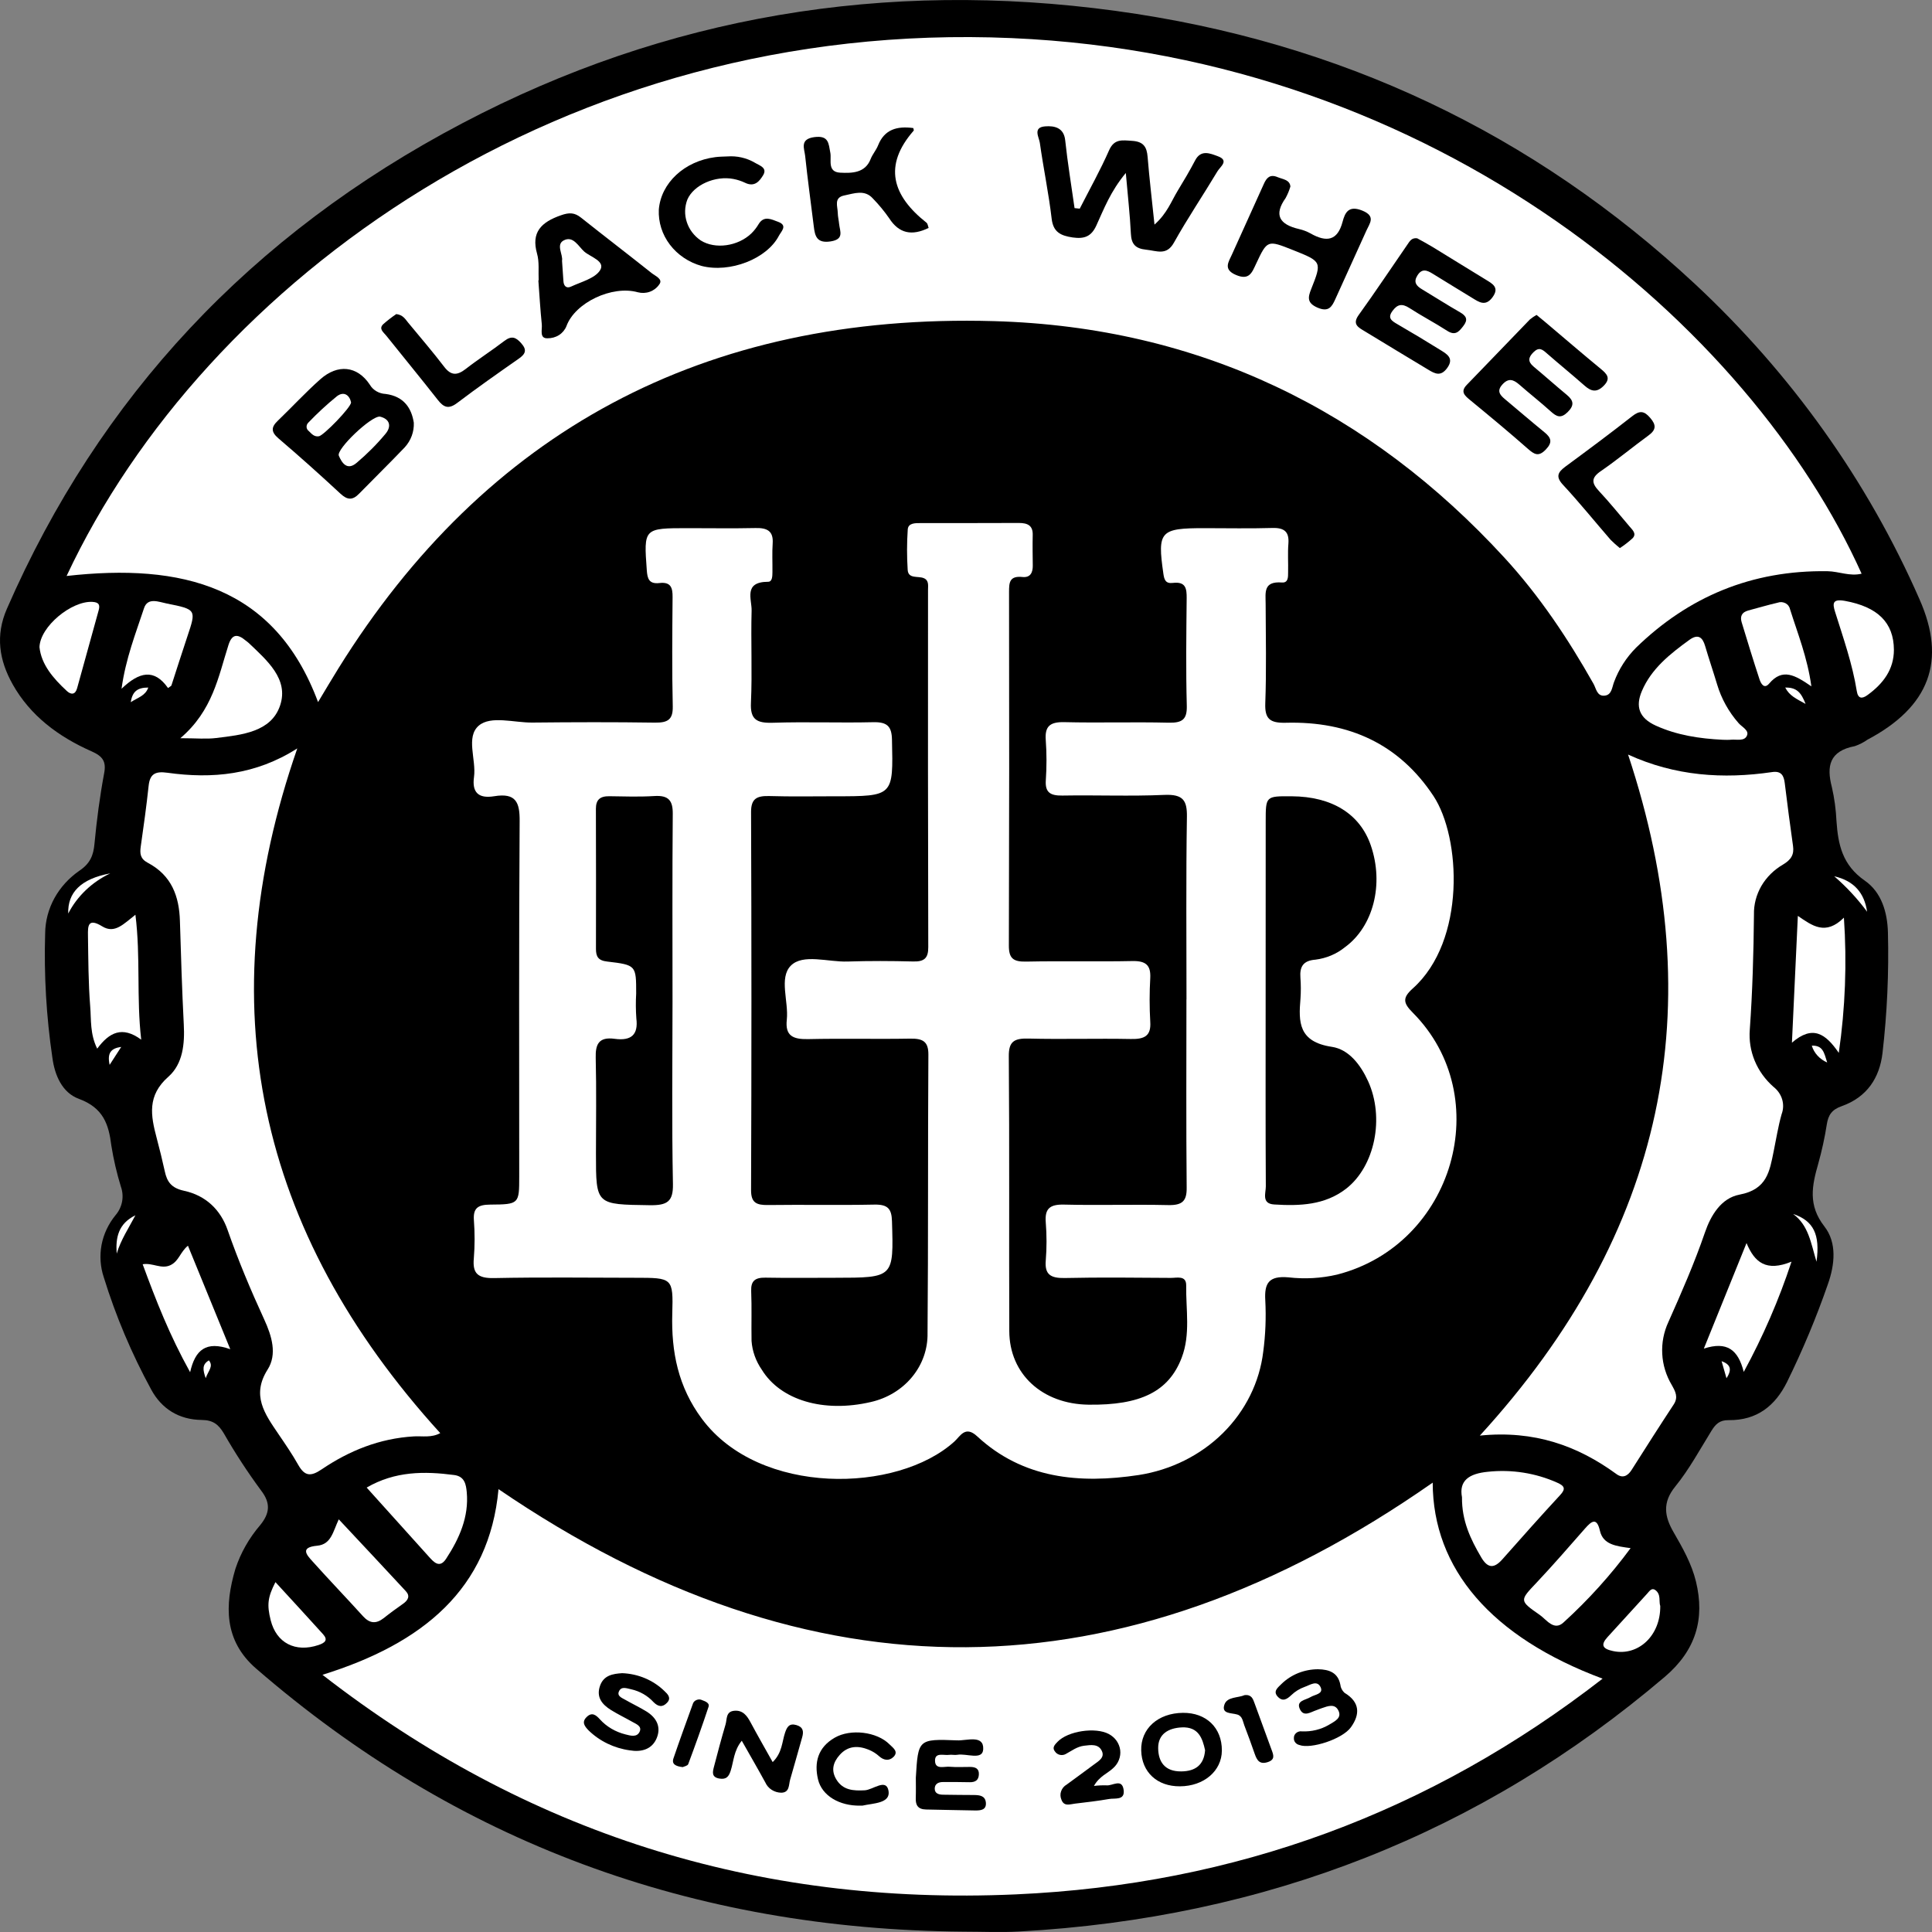 <?xml version="1.0" encoding="UTF-8"?> <svg xmlns="http://www.w3.org/2000/svg" width="32" height="32" viewBox="0 0 32 32" fill="none"><rect x="0" y="0" width="32" height="32" fill="#808080" stroke="none"/> <path d="M15.963 31.994C11.462 31.959 7.554 30.506 4.24 27.635C3.706 27.171 3.721 26.585 3.899 25.985C3.986 25.721 4.126 25.474 4.311 25.259C4.464 25.07 4.49 24.902 4.325 24.688C4.1 24.383 3.893 24.066 3.706 23.739C3.621 23.598 3.533 23.521 3.343 23.519C2.962 23.515 2.676 23.333 2.504 23.015C2.18 22.42 1.917 21.798 1.719 21.156C1.661 20.983 1.649 20.799 1.682 20.62C1.716 20.441 1.795 20.273 1.913 20.128C1.969 20.063 2.006 19.986 2.022 19.903C2.037 19.821 2.031 19.736 2.003 19.657C1.934 19.433 1.881 19.205 1.844 18.974C1.801 18.626 1.714 18.35 1.306 18.2C1.028 18.098 0.906 17.807 0.868 17.521C0.767 16.838 0.727 16.148 0.748 15.458C0.75 15.255 0.803 15.056 0.902 14.875C1.002 14.695 1.144 14.539 1.319 14.419C1.496 14.299 1.548 14.164 1.565 13.974C1.602 13.583 1.653 13.193 1.725 12.808C1.762 12.614 1.703 12.527 1.518 12.445C0.965 12.201 0.501 11.853 0.21 11.335C-0.015 10.934 -0.078 10.524 0.114 10.084C1.642 6.581 4.149 3.885 7.662 2.039C11.035 0.265 14.659 -0.34 18.477 0.18C22.2 0.687 25.398 2.213 28.073 4.703C29.672 6.193 30.936 7.969 31.793 9.926C32.244 10.944 31.96 11.707 30.93 12.252C30.867 12.297 30.797 12.332 30.723 12.358C30.297 12.439 30.252 12.694 30.341 13.035C30.384 13.222 30.409 13.412 30.418 13.602C30.445 13.986 30.513 14.327 30.888 14.587C31.163 14.778 31.261 15.11 31.27 15.442C31.287 16.11 31.257 16.779 31.18 17.443C31.132 17.849 30.927 18.172 30.503 18.322C30.338 18.38 30.282 18.471 30.258 18.621C30.224 18.841 30.176 19.059 30.116 19.274C30.013 19.634 29.942 19.961 30.218 20.314C30.428 20.584 30.39 20.947 30.276 21.269C30.084 21.823 29.857 22.365 29.597 22.894C29.404 23.28 29.105 23.528 28.631 23.522C28.478 23.52 28.413 23.593 28.347 23.699C28.154 24.011 27.979 24.336 27.748 24.621C27.531 24.887 27.569 25.118 27.719 25.377C27.87 25.638 28.018 25.899 28.09 26.193C28.241 26.814 28.09 27.334 27.575 27.773C24.534 30.361 20.968 31.767 16.876 31.992C16.573 32.009 16.267 31.994 15.963 31.994Z" fill="black"></path> <path d="M1.103 9.54C3.387 4.664 9.336 0.309 16.756 0.631C23.84 0.938 29.002 5.429 30.834 9.502C30.639 9.55 30.457 9.464 30.269 9.461C29.011 9.442 27.964 9.886 27.098 10.728C26.936 10.891 26.812 11.085 26.734 11.296C26.7 11.382 26.698 11.51 26.578 11.522C26.45 11.536 26.437 11.402 26.393 11.325C25.974 10.583 25.502 9.873 24.917 9.236C22.688 6.81 19.882 5.416 16.465 5.319C11.646 5.182 8.034 7.165 5.605 11.071C5.493 11.251 5.386 11.433 5.268 11.629C4.552 9.704 3.007 9.326 1.103 9.54Z" fill="white"></path> <path d="M19.652 16.552C19.652 15.544 19.643 14.536 19.659 13.529C19.663 13.258 19.597 13.153 19.286 13.166C18.724 13.191 18.158 13.167 17.595 13.177C17.391 13.18 17.309 13.121 17.322 12.924C17.337 12.701 17.337 12.478 17.321 12.256C17.305 12.037 17.383 11.956 17.625 11.961C18.2 11.975 18.776 11.956 19.351 11.97C19.585 11.976 19.663 11.915 19.657 11.688C19.641 11.094 19.649 10.5 19.655 9.906C19.656 9.749 19.641 9.629 19.425 9.655C19.304 9.67 19.283 9.599 19.269 9.501C19.168 8.799 19.213 8.747 19.953 8.748C20.325 8.748 20.698 8.756 21.07 8.745C21.278 8.738 21.354 8.812 21.34 9.004C21.327 9.162 21.339 9.322 21.335 9.481C21.334 9.553 21.341 9.656 21.232 9.648C20.922 9.624 20.962 9.816 20.963 9.997C20.965 10.549 20.977 11.101 20.957 11.651C20.948 11.905 21.031 11.978 21.298 11.971C22.35 11.943 23.176 12.329 23.742 13.183C24.197 13.87 24.284 15.582 23.4 16.372C23.228 16.526 23.238 16.611 23.4 16.773C24.788 18.169 24.076 20.616 22.148 21.111C21.884 21.173 21.611 21.188 21.341 21.157C21.014 21.128 20.941 21.255 20.957 21.534C20.972 21.82 20.961 22.106 20.923 22.39C20.862 22.895 20.628 23.367 20.256 23.736C19.884 24.104 19.394 24.348 18.861 24.431C17.877 24.58 16.94 24.491 16.184 23.789C15.987 23.606 15.905 23.788 15.808 23.876C14.862 24.734 12.582 24.782 11.628 23.503C11.231 22.971 11.117 22.388 11.135 21.757C11.152 21.164 11.139 21.164 10.52 21.164C9.742 21.163 8.963 21.153 8.185 21.169C7.911 21.175 7.825 21.09 7.848 20.843C7.865 20.631 7.865 20.419 7.849 20.207C7.836 20.012 7.914 19.953 8.12 19.952C8.599 19.949 8.6 19.94 8.6 19.485C8.6 17.523 8.594 15.561 8.607 13.598C8.609 13.293 8.548 13.128 8.186 13.188C7.919 13.232 7.816 13.119 7.851 12.87C7.891 12.58 7.71 12.207 7.931 12.018C8.131 11.849 8.515 11.971 8.817 11.968C9.494 11.961 10.171 11.959 10.848 11.969C11.063 11.972 11.147 11.917 11.143 11.702C11.129 11.098 11.135 10.493 11.14 9.888C11.141 9.74 11.115 9.634 10.922 9.657C10.748 9.677 10.723 9.582 10.713 9.446C10.662 8.748 10.659 8.748 11.397 8.748C11.77 8.748 12.142 8.754 12.514 8.746C12.711 8.741 12.811 8.799 12.798 8.998C12.787 9.157 12.796 9.316 12.794 9.475C12.793 9.538 12.794 9.636 12.723 9.636C12.309 9.637 12.454 9.925 12.449 10.114C12.435 10.622 12.461 11.132 12.438 11.641C12.425 11.916 12.531 11.98 12.803 11.971C13.356 11.953 13.909 11.975 14.462 11.962C14.699 11.956 14.77 12.034 14.774 12.254C14.795 13.189 14.802 13.189 13.826 13.189C13.465 13.189 13.104 13.196 12.743 13.185C12.538 13.18 12.44 13.225 12.44 13.447C12.448 15.537 12.448 17.626 12.44 19.715C12.44 19.922 12.53 19.962 12.723 19.959C13.31 19.951 13.897 19.964 14.483 19.952C14.707 19.948 14.768 20.023 14.774 20.227C14.802 21.164 14.808 21.163 13.83 21.164C13.447 21.164 13.063 21.169 12.679 21.162C12.506 21.159 12.436 21.216 12.442 21.383C12.453 21.658 12.443 21.934 12.448 22.21C12.46 22.38 12.519 22.544 12.618 22.687C12.928 23.192 13.641 23.404 14.423 23.222C14.694 23.161 14.936 23.015 15.107 22.807C15.278 22.6 15.368 22.343 15.363 22.081C15.376 20.543 15.367 19.005 15.377 17.467C15.378 17.248 15.283 17.2 15.075 17.203C14.511 17.213 13.946 17.198 13.383 17.211C13.129 17.216 13.003 17.153 13.032 16.89C13.064 16.587 12.9 16.198 13.097 15.996C13.297 15.791 13.716 15.937 14.038 15.926C14.399 15.914 14.76 15.916 15.121 15.925C15.31 15.931 15.376 15.869 15.375 15.688C15.37 13.715 15.369 11.743 15.371 9.77C15.371 9.698 15.389 9.611 15.298 9.575C15.204 9.537 15.043 9.592 15.034 9.438C15.02 9.216 15.02 8.993 15.035 8.771C15.042 8.661 15.158 8.664 15.248 8.664C15.789 8.663 16.331 8.665 16.872 8.662C17.022 8.661 17.109 8.705 17.105 8.86C17.101 9.03 17.104 9.199 17.106 9.369C17.107 9.479 17.069 9.57 16.937 9.557C16.718 9.534 16.713 9.65 16.713 9.806C16.717 11.757 16.716 13.709 16.71 15.66C16.709 15.873 16.781 15.932 16.999 15.927C17.586 15.915 18.173 15.93 18.759 15.918C18.983 15.914 19.061 15.991 19.052 16.195C19.038 16.439 19.038 16.683 19.052 16.927C19.067 17.159 18.956 17.214 18.73 17.209C18.166 17.198 17.602 17.216 17.038 17.202C16.797 17.196 16.706 17.249 16.709 17.498C16.721 19.015 16.711 20.532 16.717 22.048C16.72 22.76 17.264 23.256 18.03 23.266C18.889 23.277 19.358 23.05 19.572 22.489C19.721 22.101 19.641 21.691 19.647 21.29C19.649 21.12 19.493 21.167 19.393 21.166C18.806 21.162 18.219 21.155 17.633 21.168C17.401 21.172 17.302 21.109 17.321 20.88C17.338 20.669 17.338 20.456 17.321 20.245C17.304 20.026 17.381 19.946 17.623 19.952C18.198 19.966 18.774 19.947 19.349 19.96C19.586 19.965 19.658 19.891 19.655 19.67C19.645 18.631 19.651 17.591 19.651 16.552L19.652 16.552Z" fill="white"></path> <path d="M23.73 24.557C23.733 25.984 24.701 27.117 26.544 27.804C23.697 30.014 20.469 31.215 16.822 31.377C12.519 31.568 8.707 30.354 5.341 27.74C7.003 27.223 8.105 26.319 8.257 24.665C13.425 28.192 18.583 28.156 23.73 24.557Z" fill="white"></path> <path d="M24.511 23.778C27.59 20.411 28.352 16.678 26.966 12.498C27.745 12.854 28.538 12.907 29.352 12.788C29.506 12.765 29.546 12.849 29.561 12.97C29.604 13.317 29.648 13.664 29.698 14.011C29.719 14.155 29.666 14.24 29.532 14.32C29.382 14.407 29.259 14.529 29.174 14.674C29.09 14.82 29.047 14.983 29.051 15.149C29.045 15.785 29.027 16.42 28.982 17.055C28.968 17.23 28.996 17.407 29.064 17.571C29.132 17.735 29.239 17.883 29.376 18.003C29.445 18.057 29.494 18.129 29.518 18.209C29.542 18.29 29.539 18.376 29.509 18.455C29.451 18.659 29.419 18.87 29.376 19.078C29.31 19.398 29.27 19.701 28.811 19.787C28.507 19.845 28.336 20.131 28.239 20.414C28.066 20.918 27.852 21.407 27.634 21.896C27.557 22.062 27.522 22.243 27.532 22.424C27.541 22.604 27.595 22.781 27.689 22.939C27.749 23.046 27.802 23.14 27.722 23.262C27.485 23.622 27.254 23.985 27.023 24.349C26.959 24.448 26.876 24.49 26.773 24.415C26.13 23.946 25.413 23.687 24.511 23.778Z" fill="white"></path> <path d="M4.924 12.396C3.453 16.63 4.245 20.387 7.292 23.737C7.145 23.817 6.995 23.783 6.857 23.791C6.286 23.824 5.783 24.029 5.328 24.337C5.143 24.463 5.045 24.447 4.941 24.265C4.841 24.087 4.724 23.917 4.609 23.748C4.385 23.418 4.162 23.111 4.432 22.685C4.594 22.432 4.502 22.128 4.377 21.856C4.153 21.369 3.946 20.877 3.77 20.373C3.655 20.041 3.411 19.8 3.044 19.722C2.838 19.677 2.766 19.572 2.73 19.403C2.689 19.216 2.643 19.03 2.594 18.845C2.498 18.481 2.433 18.147 2.789 17.834C3.03 17.621 3.061 17.288 3.044 16.969C3.015 16.398 2.997 15.826 2.98 15.254C2.968 14.849 2.845 14.5 2.447 14.29C2.322 14.224 2.315 14.137 2.331 14.023C2.379 13.687 2.426 13.351 2.462 13.014C2.483 12.823 2.567 12.77 2.772 12.799C3.516 12.903 4.233 12.837 4.924 12.396Z" fill="white"></path> <path d="M28.534 12.253C28.15 12.234 27.776 12.178 27.424 12.018C27.148 11.892 27.085 11.703 27.195 11.445C27.352 11.076 27.66 10.831 27.982 10.598C28.126 10.494 28.2 10.555 28.242 10.699C28.305 10.913 28.377 11.124 28.441 11.337C28.511 11.571 28.632 11.79 28.797 11.978C28.852 12.041 28.97 12.095 28.937 12.179C28.897 12.284 28.765 12.243 28.669 12.252C28.624 12.257 28.579 12.253 28.534 12.253Z" fill="white"></path> <path d="M24.215 24.799C24.163 24.525 24.33 24.407 24.646 24.377C25.038 24.335 25.435 24.398 25.791 24.557C25.911 24.61 25.94 24.657 25.841 24.763C25.517 25.113 25.201 25.469 24.885 25.826C24.747 25.982 24.642 25.979 24.534 25.795C24.358 25.496 24.211 25.191 24.215 24.799Z" fill="white"></path> <path d="M30.456 17.439C30.235 17.115 30.021 16.975 29.68 17.27C29.714 16.535 29.745 15.875 29.778 15.17C30.013 15.33 30.235 15.504 30.541 15.199C30.592 15.946 30.564 16.696 30.456 17.439Z" fill="white"></path> <path d="M6.073 24.639C6.543 24.366 7.028 24.366 7.523 24.431C7.699 24.454 7.719 24.592 7.731 24.716C7.768 25.123 7.609 25.482 7.389 25.818C7.281 25.983 7.185 25.874 7.103 25.783C6.763 25.407 6.424 25.029 6.073 24.639Z" fill="white"></path> <path d="M2.987 12.227C3.523 11.77 3.616 11.209 3.785 10.68C3.845 10.495 3.937 10.499 4.07 10.61C4.087 10.624 4.106 10.636 4.121 10.651C4.424 10.94 4.785 11.248 4.64 11.683C4.493 12.125 4.006 12.172 3.579 12.224C3.418 12.244 3.252 12.227 2.987 12.227Z" fill="white"></path> <path d="M2.339 17.22C2.024 16.988 1.809 17.1 1.61 17.369C1.489 17.125 1.512 16.891 1.494 16.669C1.463 16.279 1.463 15.886 1.457 15.494C1.455 15.344 1.452 15.195 1.694 15.344C1.901 15.471 2.047 15.303 2.243 15.151C2.331 15.855 2.258 16.526 2.339 17.22Z" fill="white"></path> <path d="M29.673 20.897C29.466 21.526 29.201 22.137 28.882 22.723C28.788 22.355 28.606 22.212 28.221 22.337C28.463 21.74 28.686 21.188 28.928 20.589C29.062 20.911 29.254 21.068 29.673 20.897Z" fill="white"></path> <path d="M27.008 25.642C26.682 26.084 26.311 26.496 25.899 26.871C25.739 27.022 25.614 26.825 25.503 26.748C25.16 26.51 25.171 26.509 25.45 26.214C25.725 25.922 25.988 25.619 26.252 25.318C26.364 25.19 26.448 25.129 26.5 25.355C26.553 25.584 26.766 25.609 27.008 25.642Z" fill="white"></path> <path d="M3.814 22.347C3.412 22.205 3.233 22.357 3.149 22.728C2.806 22.111 2.584 21.54 2.363 20.94C2.528 20.912 2.67 21.026 2.821 20.956C2.964 20.889 2.984 20.737 3.113 20.633C3.342 21.192 3.564 21.737 3.814 22.347Z" fill="white"></path> <path d="M5.611 25.165C6 25.581 6.362 25.966 6.721 26.354C6.798 26.437 6.758 26.506 6.674 26.565C6.566 26.641 6.459 26.718 6.357 26.8C6.228 26.901 6.122 26.89 6.012 26.769C5.736 26.464 5.45 26.167 5.176 25.861C5.08 25.755 4.963 25.629 5.253 25.602C5.487 25.58 5.514 25.37 5.611 25.165Z" fill="white"></path> <path d="M2.783 11.396C2.553 11.068 2.304 11.129 2.013 11.408C2.083 10.903 2.248 10.492 2.385 10.075C2.446 9.888 2.63 9.97 2.762 9.996C3.254 10.094 3.252 10.098 3.104 10.54C3.013 10.81 2.928 11.082 2.839 11.354C2.836 11.362 2.822 11.367 2.783 11.396Z" fill="white"></path> <path d="M30.002 11.368C29.732 11.183 29.525 11.06 29.303 11.322C29.218 11.422 29.165 11.318 29.143 11.252C29.04 10.939 28.944 10.624 28.848 10.309C28.819 10.214 28.845 10.142 28.955 10.112C29.117 10.069 29.278 10.021 29.442 9.983C29.463 9.975 29.485 9.972 29.508 9.973C29.531 9.975 29.553 9.981 29.573 9.991C29.593 10.002 29.61 10.016 29.623 10.034C29.636 10.051 29.645 10.071 29.649 10.092C29.775 10.494 29.936 10.888 30.002 11.368Z" fill="white"></path> <path d="M31.369 10.763C31.369 11.086 31.195 11.32 30.935 11.51C30.838 11.582 30.774 11.571 30.754 11.446C30.682 10.996 30.53 10.566 30.394 10.132C30.351 9.994 30.351 9.915 30.56 9.953C31.096 10.051 31.367 10.309 31.369 10.763Z" fill="white"></path> <path d="M0.654 10.719C0.664 10.376 1.186 9.95 1.53 9.969C1.648 9.975 1.657 10.027 1.633 10.113C1.514 10.542 1.395 10.971 1.277 11.4C1.247 11.508 1.177 11.51 1.107 11.445C0.88 11.235 0.684 11.006 0.654 10.719Z" fill="white"></path> <path d="M4.562 26.205C4.831 26.498 5.093 26.782 5.351 27.068C5.438 27.165 5.382 27.211 5.275 27.247C4.892 27.375 4.578 27.214 4.483 26.835C4.42 26.58 4.433 26.457 4.562 26.205Z" fill="white"></path> <path d="M27.499 26.6C27.505 27.095 27.131 27.435 26.718 27.347C26.545 27.311 26.506 27.247 26.625 27.116C26.844 26.876 27.063 26.636 27.282 26.396C27.317 26.358 27.355 26.294 27.414 26.334C27.518 26.406 27.472 26.528 27.499 26.6Z" fill="white"></path> <path d="M1.826 14.466C1.522 14.61 1.278 14.844 1.13 15.131C1.119 14.784 1.338 14.556 1.826 14.466Z" fill="white"></path> <path d="M30.381 14.514C30.713 14.59 30.881 14.795 30.925 15.101C30.767 14.887 30.585 14.691 30.381 14.514Z" fill="white"></path> <path d="M30.087 20.898C29.993 20.586 29.957 20.297 29.7 20.107C30.036 20.219 30.15 20.445 30.087 20.898Z" fill="white"></path> <path d="M2.243 20.129C2.133 20.338 2 20.538 1.933 20.764C1.913 20.503 1.957 20.268 2.243 20.129Z" fill="white"></path> <path d="M29.906 11.659C29.751 11.573 29.639 11.525 29.569 11.388C29.765 11.384 29.835 11.478 29.906 11.659Z" fill="white"></path> <path d="M1.816 17.637C1.772 17.437 1.841 17.363 2.008 17.34L1.816 17.637Z" fill="white"></path> <path d="M30.264 17.598C30.203 17.572 30.148 17.533 30.104 17.485C30.06 17.437 30.027 17.38 30.009 17.319C30.194 17.314 30.211 17.431 30.264 17.598Z" fill="white"></path> <path d="M2.456 11.388C2.408 11.525 2.287 11.551 2.166 11.63C2.193 11.448 2.282 11.388 2.456 11.388Z" fill="white"></path> <path d="M28.596 22.828C28.561 22.706 28.538 22.625 28.515 22.545C28.651 22.596 28.699 22.67 28.596 22.828Z" fill="white"></path> <path d="M3.407 22.827C3.359 22.688 3.344 22.601 3.46 22.532C3.54 22.631 3.451 22.7 3.407 22.827Z" fill="white"></path> <path d="M17.884 3.456C18.048 3.134 18.226 2.817 18.371 2.487C18.456 2.296 18.588 2.322 18.752 2.333C18.944 2.345 18.995 2.439 19.008 2.598C19.037 2.954 19.079 3.309 19.122 3.72C19.331 3.535 19.399 3.336 19.506 3.16C19.606 2.995 19.706 2.828 19.795 2.657C19.891 2.472 20.044 2.541 20.172 2.588C20.364 2.659 20.211 2.761 20.167 2.834C19.929 3.231 19.669 3.616 19.444 4.019C19.321 4.24 19.16 4.153 18.985 4.136C18.802 4.118 18.739 4.039 18.731 3.871C18.716 3.56 18.68 3.249 18.647 2.865C18.392 3.172 18.285 3.46 18.159 3.735C18.076 3.916 17.963 3.961 17.766 3.933C17.564 3.903 17.445 3.842 17.419 3.624C17.37 3.203 17.282 2.787 17.223 2.366C17.209 2.271 17.102 2.109 17.311 2.093C17.463 2.081 17.621 2.113 17.643 2.323C17.683 2.699 17.745 3.072 17.798 3.447L17.884 3.456Z" fill="black"></path> <path d="M6.854 7.002C6.86 7.151 6.807 7.296 6.704 7.409C6.456 7.669 6.198 7.921 5.947 8.178C5.841 8.287 5.755 8.285 5.639 8.177C5.303 7.865 4.96 7.558 4.61 7.259C4.488 7.154 4.49 7.075 4.6 6.97C4.836 6.743 5.058 6.502 5.303 6.284C5.593 6.025 5.917 6.058 6.125 6.371C6.151 6.416 6.188 6.453 6.234 6.48C6.28 6.507 6.333 6.523 6.387 6.525C6.692 6.565 6.817 6.763 6.854 7.002Z" fill="black"></path> <path d="M25.45 5.216C25.501 5.258 25.543 5.292 25.584 5.326C25.893 5.587 26.2 5.851 26.513 6.109C26.621 6.197 26.684 6.269 26.56 6.392C26.445 6.507 26.353 6.482 26.246 6.388C26.041 6.207 25.828 6.034 25.622 5.854C25.549 5.79 25.494 5.741 25.401 5.832C25.313 5.918 25.302 5.988 25.4 6.071C25.585 6.225 25.764 6.385 25.95 6.539C26.065 6.634 26.08 6.713 25.964 6.827C25.852 6.936 25.783 6.902 25.687 6.816C25.517 6.662 25.335 6.52 25.163 6.369C25.064 6.283 24.982 6.258 24.882 6.371C24.79 6.474 24.841 6.54 24.925 6.61C25.143 6.792 25.358 6.978 25.579 7.158C25.694 7.251 25.718 7.326 25.604 7.445C25.484 7.571 25.413 7.527 25.306 7.433C24.995 7.159 24.674 6.893 24.353 6.629C24.259 6.552 24.183 6.488 24.296 6.373C24.645 6.014 24.99 5.652 25.339 5.292C25.373 5.264 25.41 5.238 25.45 5.216Z" fill="black"></path> <path d="M23.473 3.947C23.554 3.992 23.642 4.038 23.727 4.09C24.02 4.269 24.31 4.45 24.603 4.628C24.723 4.701 24.839 4.761 24.721 4.923C24.603 5.084 24.495 5.002 24.38 4.932C24.163 4.799 23.945 4.667 23.729 4.533C23.634 4.474 23.551 4.443 23.477 4.562C23.407 4.673 23.458 4.736 23.557 4.794C23.766 4.919 23.97 5.051 24.182 5.172C24.292 5.235 24.317 5.297 24.237 5.4C24.164 5.495 24.104 5.566 23.968 5.478C23.764 5.346 23.546 5.233 23.343 5.101C23.221 5.023 23.145 5.04 23.064 5.15C22.976 5.269 23.051 5.315 23.146 5.37C23.385 5.509 23.623 5.651 23.857 5.797C23.97 5.867 24.088 5.935 23.968 6.098C23.863 6.24 23.768 6.191 23.656 6.123C23.306 5.911 22.955 5.702 22.606 5.488C22.505 5.426 22.391 5.375 22.503 5.219C22.781 4.834 23.043 4.438 23.313 4.048C23.348 3.998 23.38 3.934 23.473 3.947Z" fill="black"></path> <path d="M8.922 4.644C8.915 4.495 8.935 4.34 8.895 4.2C8.796 3.849 8.961 3.68 9.293 3.565C9.432 3.516 9.518 3.521 9.625 3.606C10.012 3.914 10.406 4.215 10.793 4.523C10.854 4.572 10.989 4.624 10.918 4.713C10.881 4.767 10.827 4.809 10.764 4.832C10.7 4.855 10.631 4.858 10.565 4.841C10.139 4.721 9.524 5.012 9.382 5.402C9.358 5.462 9.315 5.514 9.259 5.55C9.202 5.586 9.135 5.604 9.067 5.603C8.93 5.607 8.983 5.458 8.974 5.373C8.949 5.131 8.935 4.887 8.917 4.644L8.922 4.644Z" fill="black"></path> <path d="M21.373 3.089C21.354 3.155 21.327 3.219 21.294 3.28C21.096 3.558 21.188 3.718 21.517 3.794C21.582 3.809 21.646 3.833 21.704 3.865C21.974 4.019 22.155 3.988 22.238 3.671C22.277 3.526 22.334 3.394 22.566 3.489C22.791 3.582 22.686 3.698 22.633 3.817C22.463 4.197 22.287 4.575 22.117 4.955C22.059 5.084 22.004 5.175 21.819 5.094C21.646 5.017 21.663 4.924 21.717 4.789C21.898 4.334 21.894 4.332 21.414 4.141C20.994 3.974 20.991 3.972 20.804 4.371C20.737 4.513 20.692 4.65 20.469 4.553C20.255 4.461 20.35 4.338 20.405 4.215C20.58 3.825 20.758 3.437 20.933 3.047C20.977 2.947 21.034 2.88 21.161 2.934C21.247 2.97 21.363 2.976 21.373 3.089Z" fill="black"></path> <path d="M15.127 2.121C15.131 2.143 15.139 2.158 15.134 2.163C14.626 2.743 14.778 3.24 15.345 3.688C15.367 3.705 15.369 3.744 15.381 3.775C15.105 3.91 14.891 3.87 14.727 3.614C14.647 3.499 14.557 3.39 14.458 3.288C14.321 3.134 14.145 3.205 13.986 3.237C13.806 3.272 13.874 3.416 13.876 3.524C13.877 3.587 13.893 3.65 13.899 3.713C13.912 3.832 13.985 3.962 13.761 3.998C13.527 4.035 13.498 3.909 13.479 3.751C13.431 3.362 13.377 2.973 13.336 2.583C13.323 2.462 13.241 2.304 13.488 2.271C13.728 2.24 13.723 2.374 13.753 2.531C13.775 2.647 13.699 2.848 13.915 2.86C14.112 2.87 14.331 2.867 14.421 2.633C14.452 2.554 14.513 2.486 14.544 2.407C14.649 2.142 14.86 2.085 15.127 2.121Z" fill="black"></path> <path d="M12.048 2.591C12.207 2.579 12.365 2.615 12.501 2.694C12.579 2.742 12.715 2.777 12.64 2.902C12.581 2.999 12.5 3.104 12.342 3.028C12.282 2.999 12.218 2.978 12.152 2.965C11.846 2.904 11.489 3.064 11.385 3.305C11.339 3.425 11.335 3.556 11.376 3.679C11.415 3.801 11.497 3.908 11.607 3.983C11.844 4.132 12.22 4.081 12.444 3.867C12.491 3.821 12.531 3.77 12.564 3.714C12.654 3.563 12.78 3.635 12.888 3.674C13.052 3.734 12.939 3.832 12.901 3.905C12.701 4.289 12.089 4.525 11.621 4.405C11.409 4.346 11.225 4.222 11.096 4.053C10.967 3.884 10.903 3.68 10.912 3.473C10.947 3.031 11.335 2.669 11.846 2.603C11.912 2.594 11.98 2.594 12.048 2.591Z" fill="black"></path> <path d="M6.564 5.202C6.679 5.217 6.714 5.289 6.762 5.346C6.962 5.588 7.167 5.826 7.357 6.075C7.471 6.224 7.572 6.221 7.714 6.111C7.922 5.949 8.146 5.806 8.355 5.646C8.473 5.557 8.544 5.584 8.633 5.685C8.733 5.797 8.704 5.863 8.592 5.941C8.249 6.181 7.906 6.421 7.574 6.673C7.428 6.784 7.348 6.747 7.25 6.622C6.97 6.265 6.681 5.914 6.398 5.56C6.353 5.504 6.268 5.447 6.347 5.37C6.415 5.31 6.488 5.253 6.564 5.202Z" fill="black"></path> <path d="M26.83 9.078C26.776 9.035 26.725 8.989 26.676 8.94C26.413 8.637 26.162 8.325 25.889 8.031C25.762 7.895 25.803 7.821 25.93 7.727C26.302 7.453 26.672 7.178 27.034 6.894C27.16 6.794 27.235 6.806 27.334 6.923C27.433 7.038 27.433 7.118 27.306 7.211C27.04 7.405 26.787 7.616 26.515 7.803C26.352 7.914 26.361 8.001 26.482 8.131C26.66 8.321 26.823 8.524 26.992 8.722C27.04 8.779 27.111 8.839 27.042 8.914C26.976 8.974 26.906 9.029 26.83 9.078Z" fill="black"></path> <path d="M20.963 16.597C20.963 15.6 20.964 14.604 20.964 13.607C20.964 13.186 20.964 13.186 21.395 13.189C22.061 13.193 22.524 13.48 22.704 14C22.926 14.643 22.748 15.345 22.276 15.689C22.138 15.801 21.969 15.872 21.788 15.895C21.578 15.911 21.526 16.018 21.539 16.193C21.548 16.309 21.548 16.426 21.54 16.542C21.507 16.927 21.505 17.256 22.06 17.339C22.342 17.381 22.537 17.639 22.659 17.906C22.937 18.514 22.772 19.321 22.293 19.691C21.941 19.962 21.526 19.976 21.105 19.95C20.89 19.937 20.967 19.76 20.966 19.65C20.96 18.633 20.963 17.615 20.963 16.597Z" fill="black"></path> <path d="M11.139 16.595C11.138 17.601 11.126 18.608 11.146 19.614C11.151 19.904 11.05 19.966 10.761 19.962C9.871 19.949 9.871 19.96 9.871 19.111C9.871 18.581 9.88 18.051 9.867 17.522C9.861 17.299 9.915 17.17 10.18 17.206C10.461 17.244 10.573 17.134 10.54 16.869C10.53 16.732 10.529 16.594 10.537 16.456C10.537 15.989 10.538 15.983 10.055 15.926C9.903 15.909 9.871 15.838 9.871 15.716C9.873 14.943 9.872 14.17 9.87 13.396C9.87 13.247 9.937 13.186 10.093 13.188C10.341 13.192 10.59 13.2 10.836 13.185C11.078 13.169 11.145 13.264 11.143 13.48C11.134 14.518 11.139 15.557 11.139 16.595Z" fill="black"></path> <path d="M15.169 29.444C15.207 28.809 15.207 28.8 15.855 28.826C16.009 28.833 16.298 28.727 16.285 28.973C16.276 29.163 16.006 29.037 15.855 29.065C15.811 29.073 15.764 29.059 15.72 29.066C15.631 29.079 15.482 29.017 15.487 29.168C15.492 29.314 15.639 29.255 15.728 29.263C15.839 29.272 15.953 29.266 16.066 29.266C16.157 29.266 16.219 29.293 16.213 29.393C16.208 29.488 16.151 29.521 16.058 29.519C15.912 29.517 15.765 29.514 15.619 29.516C15.544 29.516 15.483 29.545 15.482 29.625C15.482 29.709 15.553 29.725 15.622 29.726C15.791 29.73 15.961 29.729 16.13 29.731C16.224 29.732 16.317 29.741 16.329 29.855C16.341 29.981 16.241 29.988 16.149 29.987C15.879 29.984 15.608 29.975 15.338 29.971C15.206 29.968 15.164 29.901 15.168 29.786C15.172 29.659 15.169 29.532 15.169 29.444Z" fill="black"></path> <path d="M12.798 29.186C12.958 29.029 12.951 28.851 13.004 28.696C13.035 28.606 13.072 28.537 13.192 28.573C13.305 28.606 13.313 28.68 13.287 28.773C13.219 29.008 13.156 29.244 13.087 29.477C13.062 29.562 13.081 29.69 12.94 29.693C12.883 29.692 12.828 29.675 12.781 29.645C12.734 29.615 12.698 29.572 12.676 29.523C12.554 29.299 12.425 29.078 12.286 28.832C12.152 28.998 12.153 29.172 12.103 29.327C12.072 29.423 12.033 29.477 11.918 29.459C11.78 29.437 11.804 29.347 11.825 29.265C11.886 29.029 11.949 28.794 12.018 28.56C12.043 28.475 12.02 28.35 12.159 28.336C12.305 28.321 12.374 28.42 12.433 28.53C12.548 28.745 12.67 28.957 12.798 29.186Z" fill="black"></path> <path d="M10.305 27.713C10.57 27.723 10.821 27.829 11.005 28.009C11.059 28.059 11.123 28.123 11.05 28.201C10.975 28.282 10.902 28.271 10.824 28.192C10.728 28.087 10.599 28.012 10.455 27.98C10.381 27.965 10.289 27.923 10.25 28.019C10.219 28.095 10.305 28.124 10.36 28.156C10.475 28.222 10.597 28.279 10.71 28.349C10.879 28.455 10.952 28.607 10.877 28.789C10.799 28.977 10.621 29.024 10.43 28.991C10.171 28.955 9.932 28.839 9.75 28.662C9.685 28.595 9.63 28.526 9.714 28.442C9.803 28.351 9.871 28.405 9.936 28.477C10.046 28.599 10.194 28.686 10.359 28.727C10.442 28.748 10.551 28.782 10.596 28.679C10.634 28.589 10.536 28.555 10.471 28.518C10.355 28.452 10.234 28.394 10.121 28.324C9.97 28.23 9.873 28.11 9.938 27.923C9.999 27.747 10.151 27.723 10.305 27.713Z" fill="black"></path> <path d="M19.593 28.37C19.98 28.366 20.24 28.618 20.238 28.995C20.236 29.333 19.94 29.585 19.544 29.587C19.167 29.59 18.911 29.353 18.902 28.994C18.892 28.633 19.179 28.374 19.593 28.37Z" fill="black"></path> <path d="M21.831 27.648C22.018 27.651 22.161 27.706 22.2 27.902C22.205 27.954 22.23 28.002 22.269 28.038C22.529 28.194 22.527 28.397 22.376 28.608C22.235 28.806 21.71 28.974 21.523 28.903C21.495 28.897 21.471 28.882 21.454 28.861C21.437 28.84 21.429 28.814 21.431 28.788C21.43 28.772 21.433 28.756 21.44 28.741C21.447 28.726 21.457 28.713 21.47 28.703C21.483 28.692 21.498 28.684 21.514 28.68C21.53 28.675 21.547 28.674 21.564 28.677C21.723 28.684 21.88 28.646 22.015 28.566C22.105 28.51 22.236 28.456 22.164 28.324C22.104 28.214 21.991 28.259 21.895 28.292C21.863 28.302 21.832 28.316 21.801 28.327C21.71 28.357 21.599 28.44 21.535 28.318C21.456 28.167 21.623 28.161 21.709 28.108C21.778 28.066 21.922 28.058 21.875 27.949C21.818 27.82 21.696 27.911 21.612 27.939C21.528 27.969 21.452 28.015 21.389 28.076C21.315 28.146 21.246 28.189 21.165 28.104C21.077 28.012 21.169 27.949 21.227 27.89C21.305 27.814 21.399 27.753 21.503 27.711C21.607 27.67 21.718 27.648 21.831 27.648Z" fill="black"></path> <path d="M18.119 29.581C18.187 29.572 18.256 29.569 18.324 29.571C18.425 29.584 18.588 29.445 18.612 29.654C18.63 29.823 18.467 29.78 18.37 29.797C18.183 29.83 17.993 29.851 17.804 29.874C17.72 29.884 17.622 29.926 17.58 29.807C17.561 29.762 17.559 29.713 17.576 29.667C17.592 29.622 17.624 29.583 17.668 29.558C17.819 29.449 17.968 29.337 18.118 29.227C18.198 29.168 18.303 29.11 18.249 28.999C18.192 28.881 18.069 28.901 17.954 28.915C17.837 28.93 17.751 28.999 17.654 29.051C17.625 29.068 17.59 29.073 17.556 29.066C17.523 29.059 17.494 29.04 17.475 29.012C17.421 28.948 17.469 28.898 17.517 28.849C17.687 28.671 18.144 28.602 18.366 28.721C18.418 28.749 18.461 28.787 18.494 28.833C18.526 28.879 18.547 28.932 18.554 28.987C18.561 29.042 18.553 29.098 18.533 29.149C18.513 29.201 18.48 29.248 18.437 29.286C18.345 29.374 18.209 29.419 18.119 29.581Z" fill="black"></path> <path d="M14.251 29.907C13.905 29.914 13.613 29.743 13.549 29.472C13.483 29.193 13.546 28.943 13.825 28.782C14.089 28.629 14.525 28.683 14.732 28.891C14.789 28.948 14.889 29.012 14.798 29.101C14.728 29.169 14.64 29.16 14.56 29.088C14.512 29.044 14.456 29.009 14.394 28.983C14.213 28.908 14.043 28.914 13.907 29.068C13.797 29.192 13.762 29.326 13.854 29.476C13.962 29.652 14.134 29.663 14.322 29.653C14.46 29.646 14.68 29.447 14.717 29.663C14.752 29.872 14.461 29.866 14.284 29.907C14.273 29.908 14.262 29.908 14.251 29.907Z" fill="black"></path> <path d="M20.616 28.076C20.731 28.065 20.753 28.14 20.779 28.21C20.873 28.468 20.967 28.726 21.062 28.984C21.093 29.067 21.124 29.145 20.998 29.186C20.862 29.23 20.819 29.153 20.784 29.055C20.728 28.895 20.671 28.736 20.61 28.578C20.584 28.511 20.58 28.424 20.493 28.398C20.394 28.368 20.227 28.391 20.28 28.234C20.325 28.1 20.506 28.125 20.616 28.076Z" fill="black"></path> <path d="M11.308 29.269C11.194 29.256 11.122 29.221 11.154 29.126C11.256 28.826 11.365 28.527 11.473 28.229C11.477 28.213 11.484 28.199 11.495 28.186C11.506 28.174 11.519 28.164 11.535 28.158C11.55 28.151 11.567 28.148 11.584 28.148C11.601 28.149 11.618 28.153 11.633 28.161C11.686 28.18 11.755 28.21 11.737 28.266C11.631 28.586 11.517 28.904 11.399 29.22C11.388 29.248 11.328 29.259 11.308 29.269Z" fill="black"></path> <path d="M6.292 6.9C6.464 6.941 6.483 7.066 6.388 7.182C6.243 7.357 6.082 7.518 5.907 7.666C5.748 7.802 5.661 7.664 5.612 7.548C5.566 7.442 6.145 6.889 6.292 6.9Z" fill="white"></path> <path d="M5.815 6.665C5.814 6.748 5.36 7.214 5.282 7.226C5.203 7.238 5.162 7.186 5.116 7.141C5.105 7.132 5.095 7.122 5.089 7.111C5.082 7.099 5.078 7.086 5.078 7.073C5.077 7.06 5.079 7.046 5.084 7.034C5.089 7.022 5.097 7.01 5.106 7.001C5.255 6.845 5.414 6.698 5.583 6.561C5.698 6.476 5.79 6.546 5.815 6.665Z" fill="white"></path> <path d="M9.309 4.32C9.328 4.217 9.205 4.053 9.335 3.983C9.494 3.897 9.582 4.084 9.678 4.168C9.784 4.259 10.034 4.327 9.938 4.478C9.853 4.611 9.628 4.668 9.458 4.747C9.379 4.784 9.336 4.733 9.332 4.655C9.325 4.549 9.318 4.444 9.309 4.32Z" fill="white"></path> <path d="M19.96 28.989C19.942 29.232 19.801 29.338 19.565 29.34C19.294 29.343 19.186 29.183 19.183 28.957C19.18 28.722 19.351 28.622 19.574 28.611C19.853 28.598 19.917 28.794 19.96 28.989Z" fill="white"></path> </svg> 